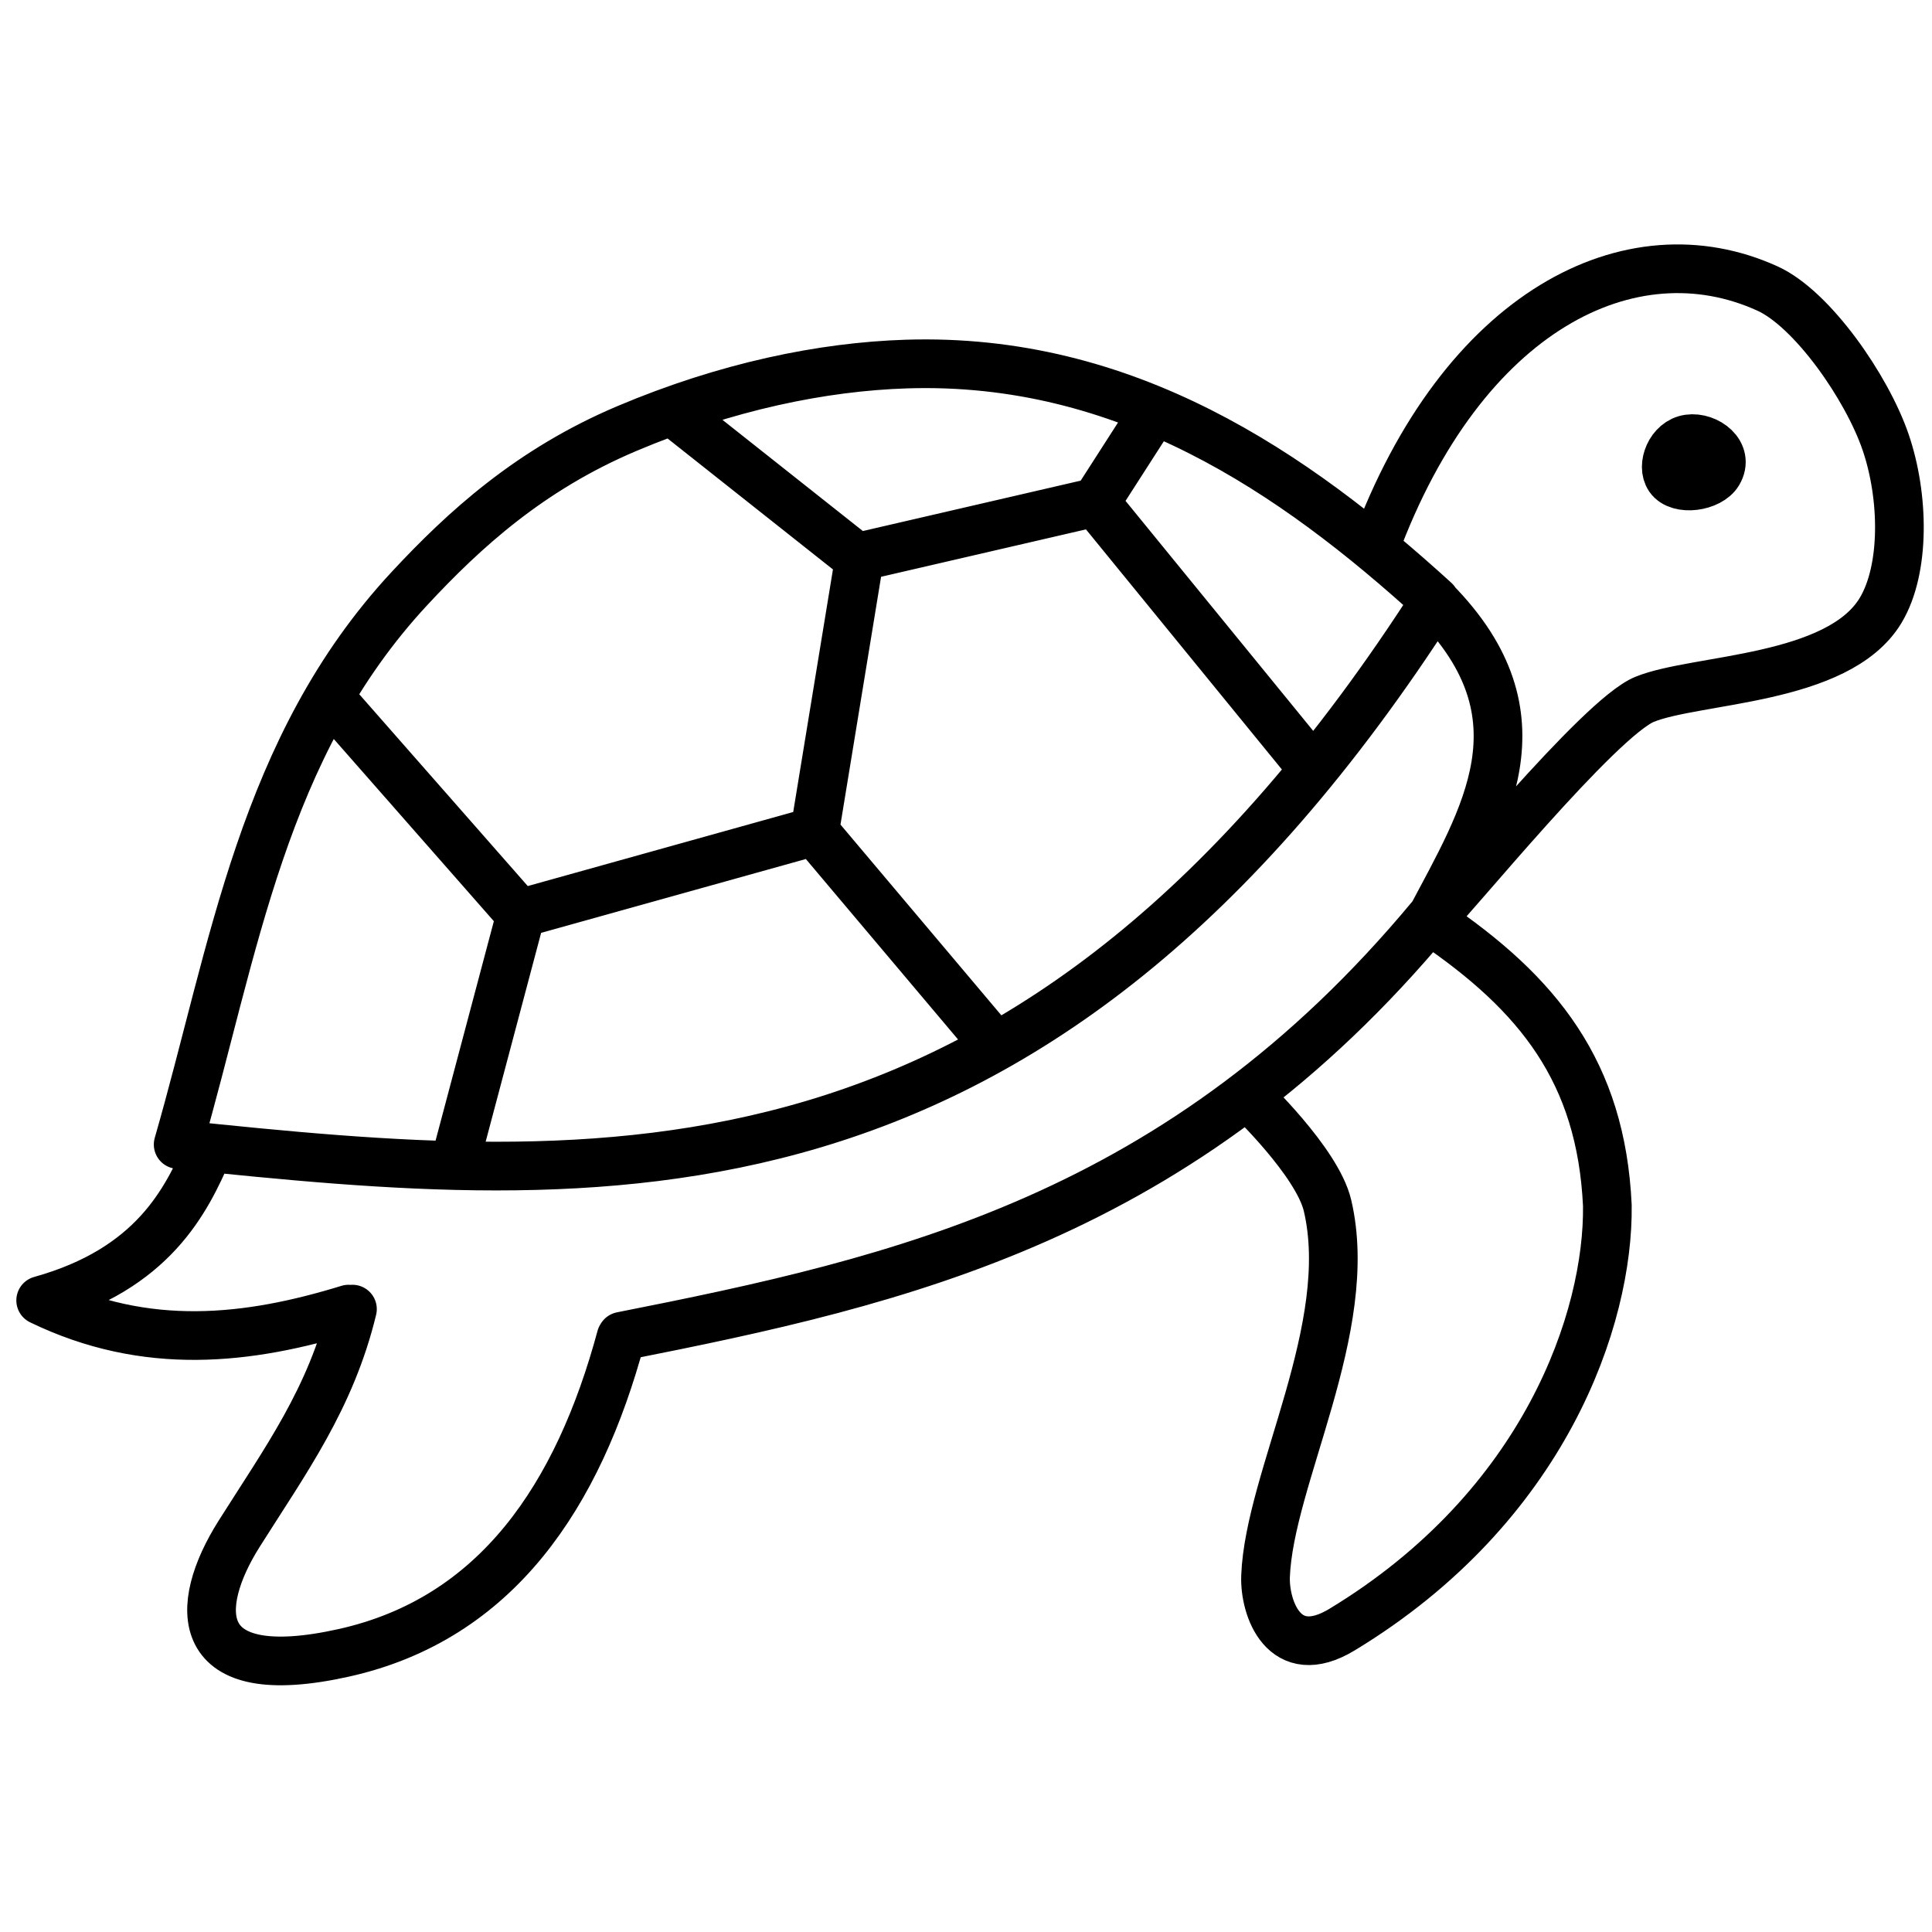 <?xml version="1.0" encoding="UTF-8" standalone="no"?>
<!-- Created with Inkscape (http://www.inkscape.org/) -->

<svg
   width="600"
   height="600"
   viewBox="0 0 600 600"
   version="1.1"
   id="svg1"
   inkscape:version="1.4.2 (ebf0e940, 2025-05-08)"
   sodipodi:docname="icon-turtle.svg"
   xmlns:inkscape="http://www.inkscape.org/namespaces/inkscape"
   xmlns:sodipodi="http://sodipodi.sourceforge.net/DTD/sodipodi-0.dtd"
   xmlns="http://www.w3.org/2000/svg"
   xmlns:svg="http://www.w3.org/2000/svg">
  <sodipodi:namedview
     id="namedview1"
     pagecolor="#ae5151"
     bordercolor="#000000"
     borderopacity="0.25"
     inkscape:showpageshadow="2"
     inkscape:pageopacity="0.0"
     inkscape:pagecheckerboard="0"
     inkscape:deskcolor="#d1d1d1"
     inkscape:document-units="mm"
     inkscape:zoom="0.41568564"
     inkscape:cx="120.2832"
     inkscape:cy="580.96787"
     inkscape:window-width="2352"
     inkscape:window-height="1702"
     inkscape:window-x="1662"
     inkscape:window-y="54"
     inkscape:window-maximized="0"
     inkscape:current-layer="layer1"
     showgrid="false" />
  <defs
     id="defs1" />
  <g
     inkscape:label="Layer 1"
     inkscape:groupmode="layer"
     id="layer1">
    <path
       id="path14"
       style="font-variation-settings:'wght' 600;fill:none;stroke:#000000;stroke-width:15.118;stroke-linecap:round;stroke-linejoin:round;stroke-dasharray:none;stroke-opacity:1"
       d="m 524.435,136.296 c -5.706,0.812 -8.609,8.334 -6.004,12.103 2.909,4.209 12.57,2.809 15.178,-1.592 3.595,-6.064 -3.469,-11.323 -9.175,-10.511 z M 64.652,357.241 c -6.803,15.598 -17.031,36.861 -52.022,46.61 32.812,15.891 64.406,12.307 95.625,2.706 m 279.358,-66.156 c 0,0 21.453,20.357 24.658,33.98 8.915,37.888 -18.111,84.711 -19.245,115.171 -0.359,9.642 5.623,27.524 23.756,16.539 63.2,-38.285 82.837,-96.831 82.394,-131.71 -1.95,-41.503 -21.41,-65.742 -54.428,-88.107 m -335.289,120.283 c -6.711,27.746 -20.861,47.083 -35.183,69.764 -14.322,22.681 -15.094,47.575 32.476,36.987 47.57,-10.588 72.866,-48.933 86.115,-98.031 m 0.188,-0.301 c 87.038,-17.206 173.774,-36.85 251.392,-130.207 m 1.1,-98.082 c 35.382,35.911 15.537,66.978 -1.4,98.985 M 426.966,170.106 c 27.195,-73.759 79.564,-99.813 121.973,-80.487 13.915,6.341 30.806,30.673 36.624,47.613 5.818,16.939 6.168,39.58 -1.529,52.353 -13.189,21.888 -57.273,21.069 -73.282,27.597 -14.106,5.752 -59.374,61.577 -66.546,68.512 M 357.855,128.636 340.444,155.737 m -72.778,17.01 72.471,-16.767 66.57,81.58 m -153.887,20.523 55.586,65.907 m -167.073,36.86 20.448,-76.981 m 48.341,-155.12 56.737,44.927 -13.839,84.484 -91.658,25.569 -58.342,-66.408 M 55.33,355.437 C 186.353,369.002 320.84,381.161 445.649,186.589 401.687,146.52 349.415,110.89 281.463,113.061 c -26.028,0.832 -55.816,6.944 -86.737,20.01 -30.143,12.737 -50.623,31.465 -67.565,49.701 -45.812,49.31 -54.371,112.108 -71.83,172.664 z"
       sodipodi:nodetypes="ssssccccssscccssccccccsssscccccccccccccccccsssc" />
  </g>
</svg>
